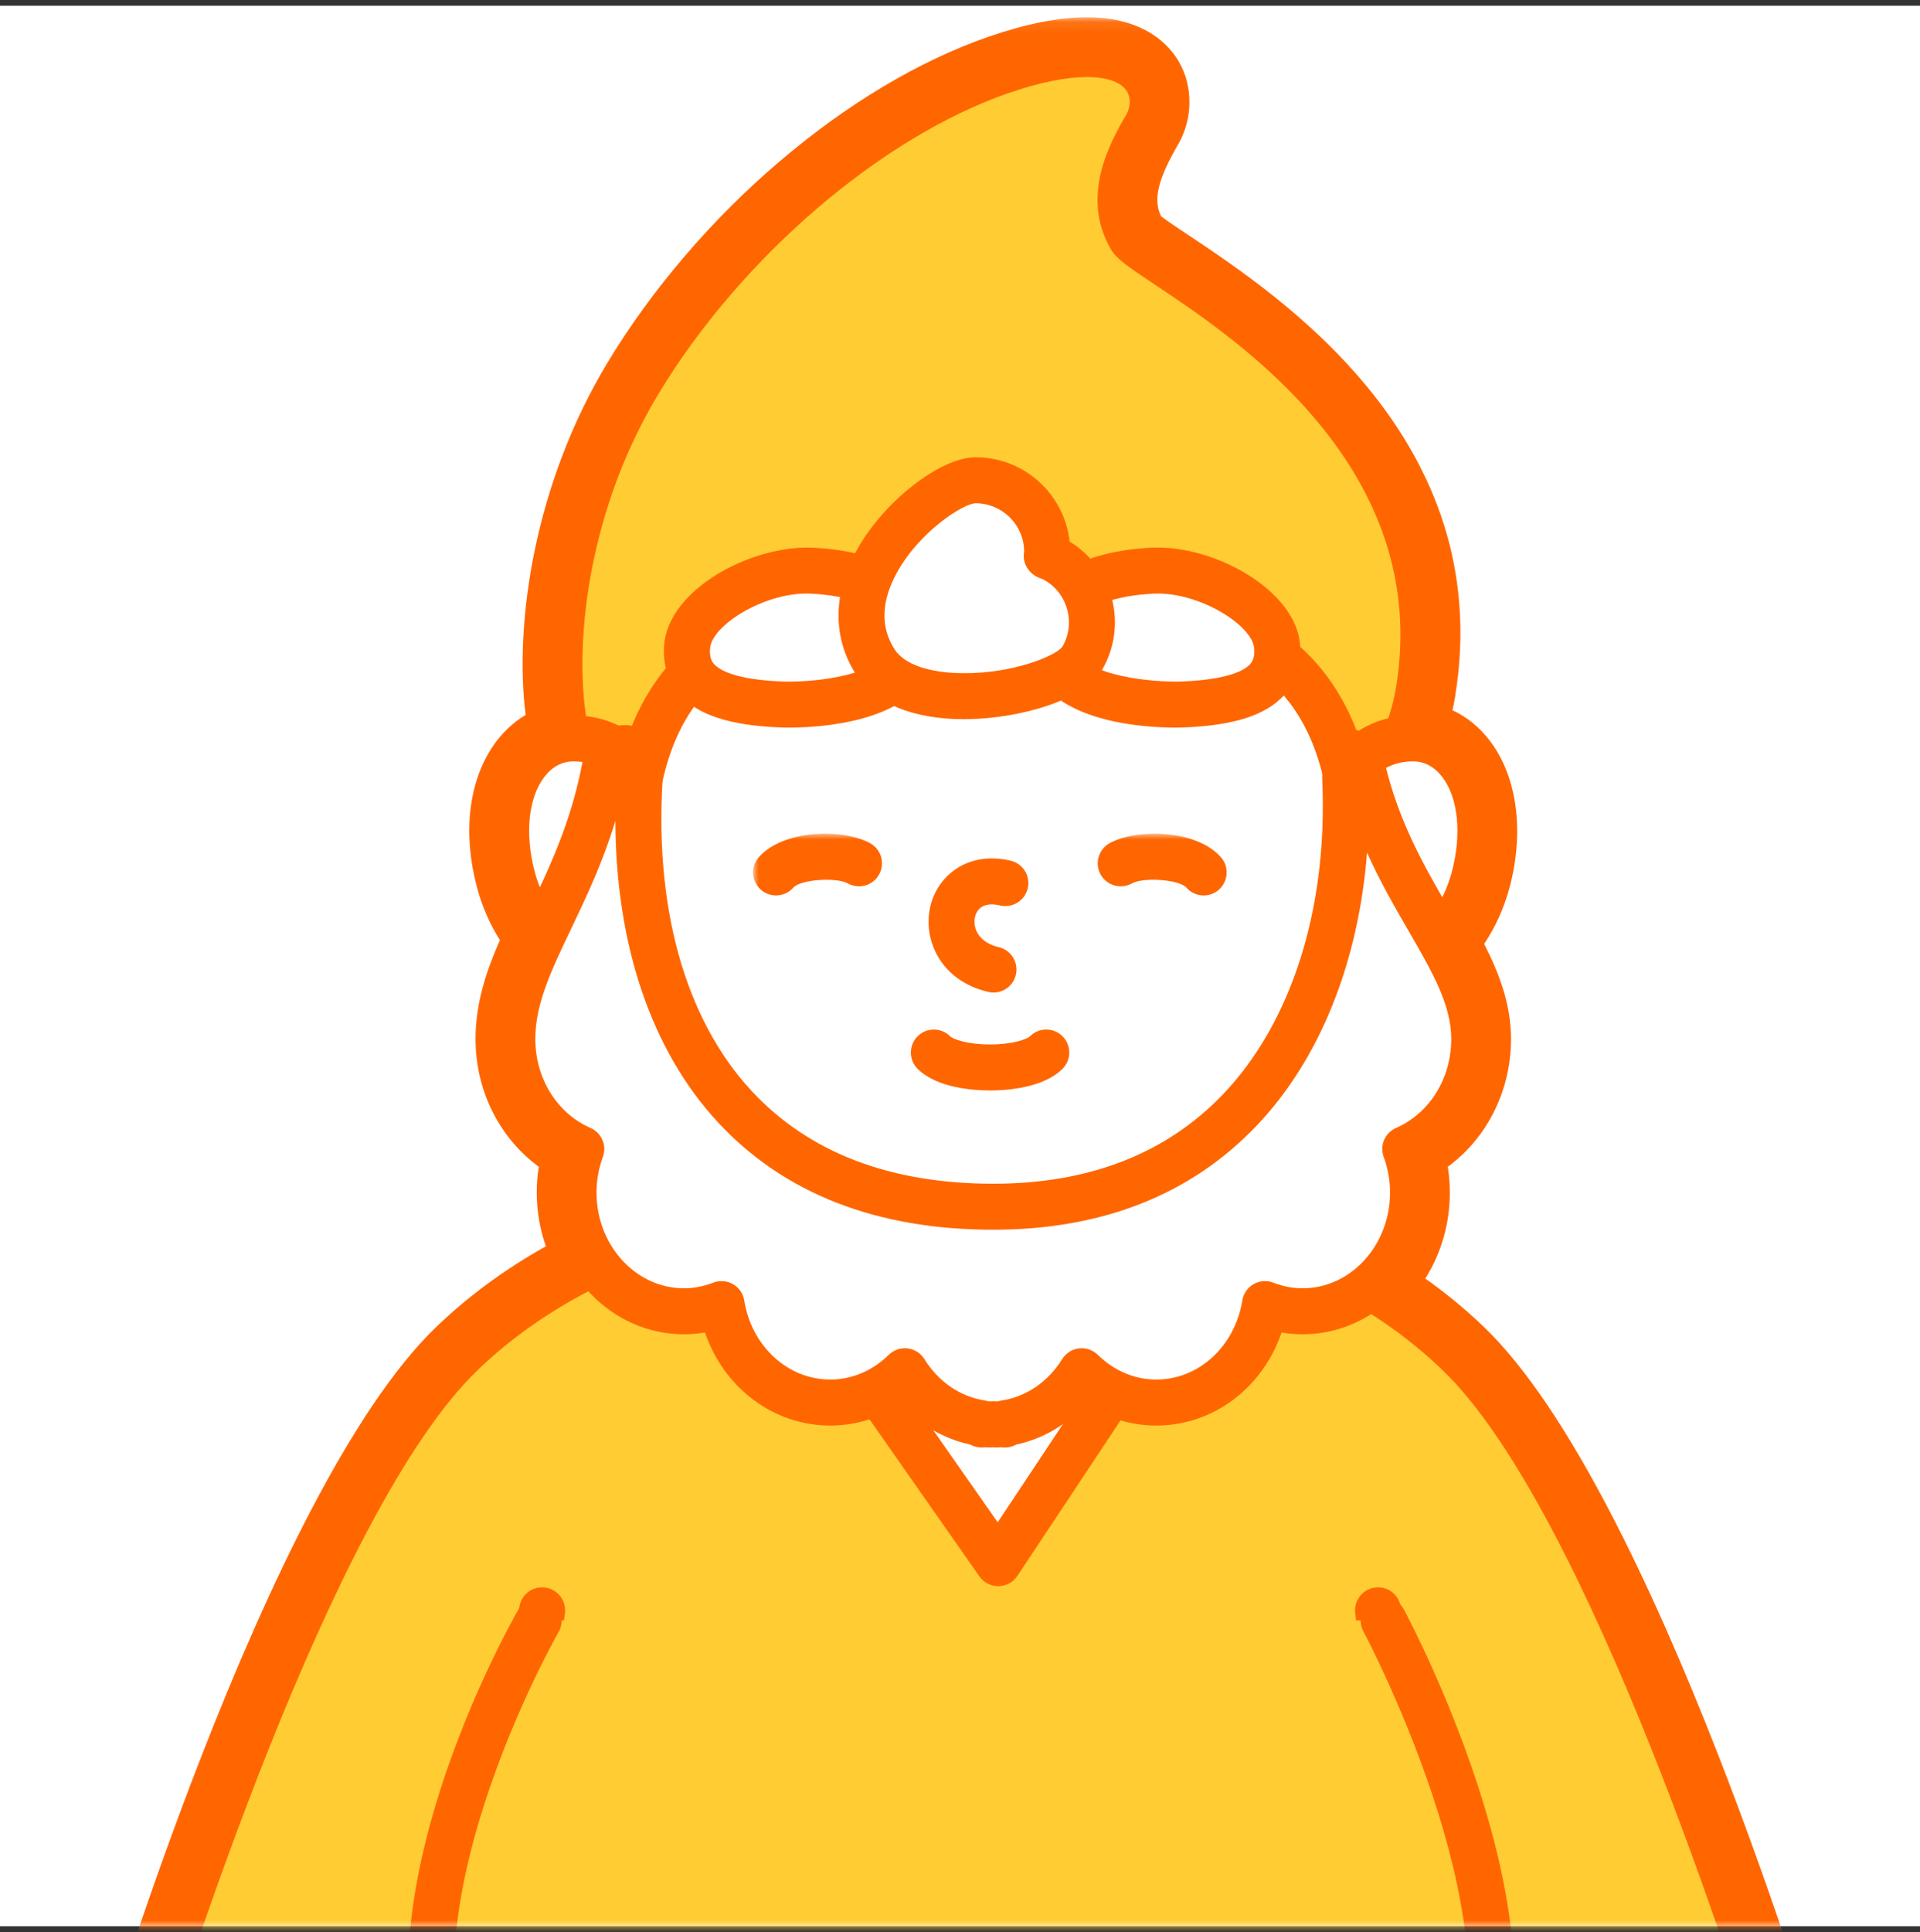 <svg xmlns="http://www.w3.org/2000/svg" width="167" height="168" viewBox="0 0 167 168" xmlns:xlink="http://www.w3.org/1999/xlink">
  <rect x="0" y="0" width="167" height="168" fill="#333333" stroke="none"/>
  <defs>
    <rect id="a" width="167" height="167"/>
    <polygon id="c" points="155.013 281 0 281 0 .079 155.013 .079"/>
    <polygon id="e" points="0 281.921 155.013 281.921 155.013 1 0 1"/>
  </defs>
  <g fill="none" fill-rule="evenodd" transform="translate(0 .5)">
    <mask id="b" fill="white">
      <use xlink:href="#a"/>
    </mask>
    <use fill="#FFFFFF" xlink:href="#a"/>
    <g transform="translate(6)" mask="url(#b)">
      <path fill="#FFFFFF" d="M121.116,279.921 C119.491,279.921 117.866,279.823 116.288,279.632 C104.962,278.255 99.629,275.77 98.003,274.869 C96.263,275.474 94.522,275.779 92.817,275.779 C87.573,275.779 84.401,272.915 84.269,272.793 L84.06,272.601 L83.96,272.336 C83.897,272.171 82.425,268.148 82.425,255.519 C82.425,249.194 82.575,236.733 82.624,232.8 C82.603,232.71 82.584,232.609 82.575,232.496 L80.667,220.379 C80.229,220.413 79.818,220.43 79.414,220.43 C77.72,220.43 76.054,220.202 74.445,219.754 L72.438,232.495 C72.429,232.616 72.408,232.721 72.388,232.803 C72.41,234.477 72.589,248.674 72.589,255.519 C72.589,268.148 71.115,272.171 71.053,272.336 L70.952,272.601 L70.744,272.793 C70.611,272.915 67.441,275.779 62.195,275.779 C60.491,275.779 58.749,275.474 57.01,274.869 C55.384,275.77 50.052,278.255 38.725,279.632 C37.147,279.823 35.522,279.921 33.897,279.921 C26.02,279.921 19.007,277.663 16.777,275.481 C15.393,274.125 14.195,270.943 14.584,267.484 C14.868,264.958 16.094,261.401 20.323,258.804 C29.424,253.213 35.33,249.14 36.651,246.11 C37.523,244.109 37.816,237.949 37.803,233.174 C37.719,232.943 37.67,232.718 37.656,232.492 C37.468,231.513 35.865,223.029 34.421,211.022 C33.143,210.458 31.969,209.771 30.907,208.968 C30.649,209.896 30.369,210.686 30.059,211.358 C29.555,212.447 28.702,213.226 27.597,213.623 C27.536,214.39 27.293,216.859 26.538,219.694 C25.517,223.535 22.666,225.737 18.716,225.737 C14.809,225.737 10.193,223.533 6.956,220.122 C1.071,213.922 1.676,204.577 2.56,199.559 C3.308,195.308 4.754,189.853 6.857,183.33 C4.741,182.353 3.893,181.454 3.978,180.338 L3.988,180.211 L4.023,180.089 C4.623,178.06 18.864,130.228 33.335,116.324 C36.404,113.376 40.001,110.84 44.04,108.775 C43.15,107.07 42.684,105.166 42.684,103.198 C42.684,102.124 42.826,101.063 43.105,100.029 C39.584,98.043 37.361,94.16 37.361,89.847 C37.361,86.701 38.468,83.874 39.771,81.045 C38.689,79.598 37.897,77.944 37.413,76.119 C36.321,72.003 36.737,68.122 38.554,65.474 C39.429,64.197 40.596,63.293 41.92,62.844 C40.504,55.12 42.257,42.517 48.53,32.107 C56.125,19.502 68.739,8.694 80.666,4.574 C83.688,3.529 86.332,3 88.522,3 C92.55,3 94.192,4.804 94.812,5.88 C95.698,7.416 95.674,9.441 94.751,11.036 C92.856,14.311 91.9,17.014 93.39,19.564 C93.615,19.852 95.02,20.787 96.261,21.612 C103.969,26.743 122.019,38.757 118.592,59.754 C118.439,60.684 118.212,61.633 117.911,62.592 C119.495,62.852 120.914,63.723 121.98,65.109 C123.99,67.722 124.512,71.838 123.377,76.119 C122.851,78.101 121.965,79.876 120.735,81.409 C122.409,84.48 123.429,87.025 123.429,89.847 C123.429,94.16 121.206,98.043 117.684,100.029 C117.964,101.063 118.105,102.124 118.105,103.198 C118.105,106.202 117.028,109.024 115.107,111.157 C117.508,112.702 119.713,114.436 121.678,116.324 C136.149,130.228 150.389,178.06 150.989,180.089 L151.024,180.211 L151.034,180.338 C151.119,181.454 150.272,182.353 148.155,183.33 C150.259,189.85 151.704,195.305 152.453,199.559 C153.338,204.577 153.942,213.923 148.056,220.122 C144.82,223.533 140.204,225.737 136.299,225.737 L136.298,225.737 C132.347,225.737 129.496,223.535 128.474,219.694 C127.72,216.859 127.477,214.39 127.416,213.623 C126.311,213.226 125.458,212.448 124.954,211.358 C124.539,210.459 124.173,209.336 123.847,207.955 C122.882,208.521 121.814,209.008 120.653,209.411 C119.188,222.215 117.538,231.484 117.357,232.483 C117.344,232.714 117.295,232.942 117.209,233.175 C117.197,238.169 117.493,244.117 118.362,246.109 C119.684,249.14 125.59,253.214 134.689,258.804 C138.919,261.401 140.145,264.958 140.428,267.484 C140.818,270.943 139.62,274.125 138.235,275.481 C136.007,277.663 128.994,279.921 121.116,279.921 Z"/>
      <g transform="translate(0 .921)">
        <mask id="d" fill="white">
          <use xlink:href="#c"/>
        </mask>
        <path fill="#FF6600" d="M98.003,271.948 C98.338,271.948 98.672,272.032 98.972,272.198 C100.271,272.918 105.374,275.369 116.529,276.725 C118.03,276.907 119.574,277 121.116,277 C128.795,277 135.18,274.753 136.836,273.131 C137.704,272.281 138.775,269.752 138.441,266.787 C138.208,264.703 137.186,261.762 133.643,259.587 C123.737,253.502 118.076,249.532 116.529,245.988 C115.315,243.205 115.201,235.453 115.209,232.249 C115.21,232.013 115.252,231.781 115.333,231.56 C115.356,231.5 115.359,231.465 115.361,231.444 C115.365,231.364 115.375,231.285 115.39,231.207 C115.571,230.202 117.206,221.023 118.666,208.262 C118.754,207.499 119.271,206.853 119.997,206.6 C121.028,206.243 121.983,205.807 122.837,205.308 C123.385,204.986 124.052,204.945 124.636,205.196 C125.219,205.446 125.649,205.958 125.794,206.576 C126.085,207.808 126.413,208.825 126.77,209.597 C127.044,210.191 127.489,210.602 128.093,210.82 C128.832,211.086 129.347,211.76 129.409,212.542 C129.463,213.202 129.691,215.566 130.407,218.26 C131.2,221.24 133.237,222.816 136.298,222.816 C139.631,222.816 143.773,220.81 146.606,217.824 C151.889,212.26 151.303,203.633 150.483,198.985 C149.751,194.827 148.328,189.457 146.252,183.023 C145.941,182.06 146.398,181.017 147.316,180.594 C148.502,180.046 148.896,179.681 149.014,179.541 C147.898,175.792 134.08,130.092 120.292,116.845 C118.425,115.051 116.316,113.392 114.025,111.918 C113.532,111.6 113.203,111.083 113.125,110.502 C113.047,109.92 113.229,109.334 113.621,108.898 C115.223,107.118 116.106,104.767 116.106,102.277 C116.106,101.384 115.987,100.493 115.754,99.63 C115.516,98.748 115.905,97.815 116.702,97.366 C119.617,95.721 121.429,92.487 121.429,88.926 C121.429,86.446 120.449,84.142 118.98,81.445 C118.593,80.737 118.671,79.866 119.175,79.237 C120.228,77.925 120.991,76.392 121.443,74.685 C122.422,71 122.029,67.532 120.396,65.408 C119.646,64.432 118.674,63.823 117.588,63.644 C117.016,63.551 116.513,63.214 116.208,62.719 C115.904,62.226 115.829,61.625 116.003,61.072 C116.274,60.207 116.482,59.344 116.618,58.51 C119.838,38.788 102.541,27.274 95.154,22.357 C92.859,20.83 92.186,20.349 91.814,19.872 C91.759,19.802 91.709,19.728 91.664,19.651 C89.57,16.069 91.078,12.469 93.02,9.113 C93.583,8.14 93.607,6.872 93.08,5.958 C92.676,5.256 91.546,4.079 88.523,4.079 C86.554,4.079 84.13,4.572 81.319,5.544 C69.809,9.519 57.611,19.99 50.243,32.218 C44.061,42.477 42.614,54.621 43.887,61.562 C44.066,62.538 43.502,63.498 42.563,63.816 C41.644,64.129 40.827,64.774 40.204,65.683 C38.717,67.851 38.404,71.133 39.347,74.685 C39.764,76.259 40.446,77.685 41.373,78.927 C41.813,79.513 41.895,80.295 41.588,80.961 C40.251,83.861 39.361,86.325 39.361,88.926 C39.361,92.487 41.173,95.721 44.088,97.366 C44.885,97.815 45.274,98.748 45.036,99.63 C44.803,100.493 44.685,101.384 44.685,102.277 C44.685,103.905 45.075,105.514 45.814,106.929 C46.06,107.402 46.107,107.954 45.945,108.462 C45.783,108.97 45.425,109.392 44.95,109.636 C41.088,111.609 37.647,114.035 34.721,116.845 C20.912,130.112 7.074,175.928 5.99,179.57 C6.068,179.633 6.431,180.009 7.696,180.594 C8.614,181.017 9.071,182.06 8.761,183.023 C6.685,189.462 5.261,194.832 4.53,198.984 C3.711,203.632 3.125,212.26 8.406,217.824 C11.24,220.81 15.384,222.816 18.716,222.816 C21.776,222.816 23.814,221.241 24.606,218.26 C25.322,215.566 25.551,213.202 25.605,212.542 C25.667,211.76 26.182,211.086 26.921,210.82 C27.524,210.603 27.97,210.191 28.244,209.597 C28.505,209.03 28.753,208.328 28.981,207.511 C29.157,206.873 29.639,206.364 30.267,206.152 C30.894,205.94 31.585,206.052 32.113,206.451 C33.051,207.16 34.099,207.772 35.229,208.27 C35.874,208.555 36.322,209.16 36.406,209.861 C37.851,221.867 39.443,230.274 39.62,231.193 C39.637,231.278 39.648,231.364 39.652,231.45 C39.654,231.478 39.664,231.515 39.681,231.561 C39.762,231.781 39.803,232.013 39.804,232.248 C39.813,235.449 39.701,243.198 38.484,245.988 C36.94,249.53 31.278,253.5 21.37,259.587 C17.829,261.761 16.806,264.703 16.571,266.787 C16.238,269.752 17.31,272.281 18.177,273.131 C19.834,274.753 26.219,277 33.898,277 C35.44,277 36.983,276.907 38.484,276.725 C49.638,275.369 54.742,272.918 56.041,272.198 C56.539,271.923 57.133,271.874 57.666,272.059 C59.192,272.59 60.716,272.858 62.195,272.858 C66.094,272.858 68.607,271.041 69.238,270.528 C69.499,269.646 70.589,265.315 70.589,254.597 C70.589,247.572 70.398,232.544 70.389,231.907 C70.387,231.743 70.405,231.579 70.443,231.419 C70.447,231.363 70.454,231.318 70.463,231.262 L72.47,218.521 C72.559,217.958 72.884,217.459 73.363,217.15 C73.844,216.843 74.434,216.754 74.982,216.906 C76.417,217.305 77.908,217.509 79.414,217.509 C79.769,217.509 80.128,217.494 80.511,217.464 C81.549,217.387 82.481,218.115 82.643,219.146 L84.551,231.263 C84.559,231.316 84.565,231.368 84.569,231.421 C84.605,231.574 84.626,231.746 84.624,231.903 C84.55,237.891 84.425,248.802 84.425,254.597 C84.425,265.279 85.506,269.617 85.774,270.524 C86.4,271.024 88.963,272.858 92.817,272.858 C94.297,272.858 95.82,272.59 97.347,272.059 C97.56,271.985 97.781,271.948 98.003,271.948 M121.116,281 C119.414,281 117.708,280.897 116.047,280.696 C105.815,279.452 100.257,277.302 97.822,276.107 C96.149,276.606 94.469,276.858 92.817,276.858 C86.883,276.858 83.3,273.7 82.911,273.34 L82.706,273.151 C82.478,272.94 82.302,272.68 82.191,272.39 L82.091,272.126 C81.919,271.674 80.425,267.358 80.425,254.597 C80.425,248.845 80.547,238.097 80.622,232.059 C80.609,231.984 80.599,231.906 80.59,231.824 L78.965,221.504 C77.999,221.483 77.039,221.394 76.091,221.24 L74.425,231.819 C74.416,231.906 74.404,231.989 74.392,232.066 C74.421,234.428 74.589,247.906 74.589,254.597 C74.589,267.356 73.094,271.673 72.923,272.123 L72.821,272.39 C72.712,272.678 72.537,272.938 72.311,273.148 L72.103,273.341 C71.706,273.704 68.104,276.858 62.195,276.858 C60.544,276.858 58.864,276.606 57.19,276.107 C54.756,277.302 49.198,279.452 38.967,280.696 C37.306,280.897 35.6,281 33.898,281 C26.258,281 18.297,278.845 15.378,275.988 C13.327,273.98 12.184,270.012 12.597,266.34 C12.931,263.371 14.36,259.198 19.276,256.178 C26.655,251.645 33.645,247.08 34.818,244.389 C35.394,243.069 35.804,238.122 35.804,232.56 C35.739,232.322 35.695,232.081 35.672,231.842 C35.422,230.529 33.947,222.624 32.568,211.433 C32.36,211.327 32.155,211.218 31.952,211.105 C31.927,211.162 31.901,211.218 31.876,211.273 C31.337,212.439 30.52,213.367 29.476,214.009 C29.327,215.266 29.033,217.175 28.471,219.288 C27.219,224.002 23.571,226.816 18.716,226.816 C14.287,226.816 9.102,224.368 5.506,220.578 C-0.984,213.741 -0.359,203.679 0.591,198.29 C1.291,194.311 2.587,189.305 4.445,183.39 C3.188,182.588 1.831,181.281 1.984,179.265 L1.994,179.136 C2.005,179.001 2.028,178.867 2.066,178.736 L2.102,178.614 C2.711,176.551 17.116,128.213 31.949,113.961 C34.732,111.288 37.931,108.937 41.479,106.956 C40.956,105.464 40.685,103.876 40.685,102.277 C40.685,101.527 40.744,100.778 40.863,100.038 C37.438,97.534 35.361,93.403 35.361,88.926 C35.361,85.686 36.387,82.819 37.484,80.328 C36.595,78.926 35.922,77.378 35.481,75.711 C34.238,71.03 34.758,66.551 36.905,63.421 C37.673,62.302 38.628,61.397 39.718,60.749 C38.716,52.758 40.482,40.667 46.817,30.153 C54.64,17.171 67.67,6.027 80.013,1.762 C83.245,0.645 86.107,0.079 88.523,0.079 C93.557,0.079 95.71,2.511 96.546,3.96 C97.781,6.103 97.757,8.913 96.482,11.116 C94.705,14.188 94.279,15.934 94.988,17.391 C95.463,17.759 96.679,18.567 97.368,19.026 C105.399,24.372 124.201,36.887 120.565,59.155 C120.501,59.547 120.425,59.943 120.336,60.341 C121.572,60.913 122.667,61.801 123.565,62.969 C125.952,66.07 126.604,70.834 125.311,75.711 C124.833,77.511 124.088,79.171 123.089,80.659 C124.366,83.152 125.429,85.871 125.429,88.926 C125.429,93.403 123.353,97.534 119.927,100.038 C120.046,100.778 120.106,101.527 120.106,102.277 C120.106,104.971 119.357,107.558 117.97,109.758 C119.798,111.054 121.506,112.464 123.064,113.962 C137.897,128.211 152.302,176.551 152.907,178.601 L152.946,178.736 C152.984,178.867 153.008,179.001 153.019,179.136 L153.028,179.263 C153.182,181.281 151.825,182.589 150.567,183.391 C152.426,189.301 153.722,194.306 154.423,198.291 C155.373,203.679 155.998,213.742 149.507,220.578 C145.912,224.367 140.728,226.816 136.299,226.816 C131.443,226.816 127.796,224.002 126.542,219.287 C125.98,217.174 125.687,215.266 125.538,214.009 C124.494,213.367 123.676,212.439 123.139,211.275 C122.942,210.85 122.759,210.391 122.585,209.891 L122.5,209.927 C121.103,221.843 119.59,230.444 119.344,231.818 C119.32,232.067 119.275,232.315 119.209,232.561 C119.209,239.131 119.717,243.291 120.195,244.388 C121.371,247.082 128.359,251.647 135.736,256.178 C140.654,259.199 142.083,263.372 142.416,266.341 C142.83,270.012 141.686,273.98 139.635,275.989 C136.718,278.845 128.757,281 121.116,281" mask="url(#d)"/>
      </g>
      <path fill="#FFFFFF" d="M122.513,187.409 C122.656,187.414 122.795,187.42 122.948,187.422 C122.97,187.788 122.992,188.157 123.014,188.529 C122.832,188.147 122.666,187.773 122.513,187.409 L122.513,187.409 Z M32.065,187.422 C32.217,187.42 32.357,187.414 32.499,187.409 C32.347,187.773 32.18,188.147 31.998,188.529 C32.021,188.157 32.043,187.788 32.065,187.422 L32.065,187.422 Z M60.502,119.427 L59.12,119.427 L59.735,118.739 C59.98,118.982 60.235,119.213 60.502,119.427 L60.502,119.427 Z M73.178,119.427 L71.921,119.427 C72.193,119.211 72.455,118.984 72.703,118.739 C72.851,118.977 73.013,119.203 73.178,119.427 L73.178,119.427 Z M87.612,119.427 C87.776,119.203 87.939,118.977 88.085,118.739 C88.333,118.984 88.597,119.211 88.867,119.427 L87.612,119.427 Z M151.271,199.765 C150.367,194.638 148.539,188.348 146.675,182.66 C148.653,181.864 149.888,181.085 149.837,180.429 C149.837,180.429 135.254,131.032 120.847,117.189 C118.439,114.876 115.839,112.962 113.165,111.363 C115.437,109.474 116.905,106.524 116.905,103.198 C116.905,101.861 116.66,100.587 116.23,99.414 C119.746,97.88 122.228,94.178 122.228,89.846 C122.228,86.931 120.948,84.226 119.283,81.263 C120.551,79.868 121.612,78.09 122.216,75.811 C124.027,68.987 121.201,63.709 116.895,63.709 C116.671,63.709 116.451,63.724 116.232,63.745 C116.748,62.43 117.166,61.031 117.407,59.56 C121.48,34.607 93.796,22.634 92.355,20.168 C90.409,16.841 91.971,13.445 93.712,10.435 C95.453,7.427 93.569,1.385 81.057,5.708 C69.738,9.619 57.143,20.137 49.557,32.725 C42.762,44.001 41.69,56.982 43.338,63.752 C39.352,64.188 36.842,69.287 38.573,75.811 C39.123,77.887 40.052,79.547 41.171,80.881 C39.708,83.997 38.561,86.805 38.561,89.846 C38.561,94.178 41.043,97.88 44.559,99.414 C44.129,100.587 43.884,101.861 43.884,103.198 C43.884,105.472 44.576,107.568 45.736,109.275 C41.707,111.203 37.729,113.765 34.165,117.189 C19.758,131.032 5.175,180.429 5.175,180.429 C5.125,181.085 6.361,181.864 8.337,182.66 C6.473,188.348 4.645,194.638 3.742,199.765 C2.671,205.842 2.799,214 7.825,219.296 C13.358,225.125 23.268,227.32 25.378,219.386 C26.249,216.112 26.416,213.31 26.416,213.31 L26.22,212.705 C27.383,212.595 28.426,212.03 28.969,210.854 C29.459,209.794 29.861,208.4 30.197,206.777 C31.682,208.229 33.49,209.375 35.529,210.185 C37.092,223.379 38.851,232.355 38.851,232.355 C38.851,232.555 38.912,232.744 39.003,232.928 C39.014,235.379 38.961,243.815 37.75,246.59 C36.329,249.849 30.844,253.748 20.95,259.826 C13.608,264.337 15.486,272.535 17.617,274.623 C19.748,276.71 28.678,279.643 38.58,278.439 C52.156,276.79 56.887,273.546 56.887,273.546 C64.836,276.601 69.931,271.91 69.931,271.91 C69.931,271.91 71.388,268.072 71.388,255.518 C71.388,248.835 71.218,235.137 71.187,232.657 C71.209,232.562 71.242,232.47 71.242,232.371 L73.477,218.181 C75.328,218.859 77.327,219.229 79.413,219.229 C80.182,219.229 80.933,219.163 81.674,219.066 L83.77,232.371 C83.77,232.47 83.804,232.562 83.825,232.657 C83.794,235.137 83.624,248.835 83.624,255.518 C83.624,268.072 85.082,271.91 85.082,271.91 C85.082,271.91 90.176,276.601 98.126,273.546 C98.126,273.546 102.857,276.79 116.432,278.439 C126.334,279.643 135.264,276.71 137.396,274.623 C139.528,272.535 141.405,264.337 134.062,259.826 C124.169,253.748 118.684,249.849 117.262,246.59 C116.052,243.815 115.998,235.379 116.01,232.928 C116.1,232.744 116.161,232.555 116.161,232.355 C116.161,232.355 117.969,222.527 119.547,208.51 C121.489,207.915 123.217,207.078 124.657,205.965 C125.023,207.937 125.474,209.621 126.043,210.854 C126.586,212.03 127.63,212.595 128.792,212.705 L128.596,213.31 C128.596,213.31 128.763,216.112 129.634,219.386 C131.744,227.32 141.655,225.125 147.187,219.296 C152.213,214 152.341,205.842 151.271,199.765 L151.271,199.765 Z"/>
      <path fill="#FF6600" d="M60.502,121.427 L59.12,121.427 C58.333,121.427 57.617,120.964 57.295,120.244 C56.974,119.525 57.105,118.683 57.63,118.094 L58.243,117.406 C58.608,116.998 59.127,116.757 59.675,116.74 C60.231,116.715 60.755,116.934 61.144,117.32 C61.337,117.512 61.539,117.696 61.752,117.864 C62.414,118.395 62.67,119.287 62.391,120.088 C62.108,120.89 61.352,121.427 60.502,121.427 L60.502,121.427 Z M73.178,121.427 L71.921,121.427 C71.07,121.427 70.314,120.889 70.032,120.086 C69.752,119.283 70.011,118.391 70.677,117.862 C70.892,117.691 71.102,117.511 71.297,117.317 C71.731,116.889 72.328,116.684 72.941,116.753 C73.546,116.825 74.084,117.169 74.404,117.687 C74.523,117.879 74.654,118.06 74.787,118.239 C75.236,118.847 75.305,119.655 74.963,120.328 C74.624,121.002 73.933,121.427 73.178,121.427 L73.178,121.427 Z M88.868,121.427 L87.612,121.427 C86.858,121.427 86.168,121.003 85.828,120.331 C85.487,119.658 85.553,118.852 85.999,118.244 C86.132,118.064 86.264,117.884 86.382,117.692 C86.701,117.172 87.24,116.827 87.847,116.754 C88.456,116.676 89.058,116.888 89.492,117.317 C89.689,117.512 89.9,117.692 90.115,117.864 C90.779,118.394 91.037,119.285 90.755,120.088 C90.475,120.89 89.718,121.427 88.868,121.427 L88.868,121.427 Z M31.998,190.53 C31.834,190.53 31.666,190.509 31.5,190.466 C30.573,190.228 29.945,189.365 30.003,188.409 L30.069,187.305 C30.13,186.258 30.989,185.436 32.039,185.422 L32.343,185.413 C33.011,185.388 33.715,185.712 34.102,186.273 C34.489,186.834 34.608,187.552 34.344,188.181 C34.181,188.573 34.001,188.977 33.804,189.389 C33.468,190.098 32.755,190.53 31.998,190.53 L31.998,190.53 Z M123.014,190.53 C122.257,190.53 121.546,190.098 121.209,189.389 C121.013,188.979 120.835,188.576 120.669,188.186 C120.404,187.557 120.48,186.836 120.867,186.275 C121.254,185.713 121.909,185.393 122.582,185.41 C122.582,185.41 122.668,185.413 122.669,185.413 L122.974,185.422 C124.02,185.436 124.88,186.254 124.944,187.3 L125.01,188.409 C125.067,189.365 124.441,190.228 123.513,190.466 C123.347,190.509 123.18,190.53 123.014,190.53 L123.014,190.53 Z M85.734,232.048 L85.734,232.05 L85.734,232.048 Z M40.852,232.353 L40.852,232.356 L40.852,232.353 Z M114.162,232.353 L114.162,232.356 L114.162,232.353 Z M69.243,232.367 L69.243,232.371 L69.243,232.367 Z M40.84,232.141 C40.938,232.383 41.002,232.664 41.004,232.919 C41.023,237.067 40.861,244.462 39.584,247.39 C37.913,251.221 32.114,255.315 21.997,261.531 C18.869,263.452 17.968,266.022 17.765,267.84 C17.468,270.467 18.434,272.623 19.017,273.195 C20.419,274.569 28.485,277.652 38.34,276.454 C51.077,274.906 55.725,271.917 55.772,271.887 C56.309,271.531 57.002,271.448 57.605,271.679 C63.158,273.817 67.004,271.594 68.191,270.741 C68.523,269.419 69.388,265.067 69.388,255.519 C69.388,249.128 69.234,236.424 69.188,232.683 C69.186,232.519 69.204,232.356 69.24,232.197 C69.243,232.187 69.251,232.159 69.257,232.132 C69.26,232.108 69.263,232.084 69.267,232.06 L71.501,217.87 C71.594,217.28 71.947,216.762 72.463,216.458 C72.981,216.155 73.605,216.098 74.165,216.304 C75.844,216.918 77.609,217.23 79.413,217.23 C80.014,217.23 80.65,217.183 81.415,217.083 C82.498,216.945 83.481,217.685 83.65,218.755 L85.746,232.06 C85.749,232.085 85.754,232.11 85.757,232.134 L85.775,232.215 C85.811,232.368 85.828,232.526 85.826,232.683 C85.778,236.424 85.624,249.128 85.624,255.519 C85.624,265.041 86.486,269.397 86.825,270.742 C88.019,271.6 91.858,273.815 97.409,271.679 C98.023,271.444 98.715,271.525 99.257,271.897 C99.288,271.917 103.936,274.906 116.674,276.454 C126.529,277.655 134.594,274.57 135.996,273.194 C136.579,272.624 137.544,270.468 137.25,267.841 C137.044,266.023 136.144,263.452 133.016,261.531 C122.898,255.315 117.1,251.221 115.43,247.39 C114.148,244.453 113.99,237.063 114.01,232.918 C114.011,232.649 114.067,232.383 114.174,232.136 C114.18,232.088 114.186,232.041 114.195,231.994 C114.213,231.897 116.01,222.064 117.561,208.286 C117.648,207.494 118.2,206.831 118.962,206.598 C120.728,206.057 122.233,205.312 123.433,204.383 C123.984,203.956 124.719,203.848 125.37,204.097 C126.022,204.345 126.496,204.914 126.624,205.6 C126.981,207.53 127.397,209.016 127.859,210.017 C127.938,210.186 128.145,210.635 128.982,210.714 C129.585,210.772 130.131,211.1 130.464,211.607 C130.798,212.115 130.882,212.745 130.695,213.323 L130.621,213.548 C130.696,214.37 130.936,216.501 131.566,218.871 C132.079,220.798 133.131,221.939 134.782,222.36 C137.877,223.156 142.585,221.24 145.737,217.919 C150.655,212.738 150.081,204.538 149.302,200.113 C148.538,195.783 147.017,190.121 144.774,183.283 C144.446,182.282 144.952,181.198 145.929,180.805 C146.77,180.466 147.298,180.198 147.621,180.01 C145.482,173.011 132.22,130.891 119.462,118.632 C117.314,116.57 114.852,114.701 112.139,113.08 C111.582,112.747 111.222,112.165 111.171,111.518 C111.121,110.871 111.388,110.24 111.888,109.825 C113.805,108.231 114.904,105.816 114.904,103.198 C114.904,102.143 114.719,101.102 114.353,100.104 C113.987,99.111 114.46,98.004 115.43,97.581 C118.346,96.31 120.228,93.274 120.228,89.847 C120.228,87.5 119.198,85.198 117.538,82.242 C117.117,81.491 117.224,80.554 117.803,79.917 C118.98,78.625 119.814,77.072 120.282,75.299 C121.153,72.021 120.831,68.864 119.442,67.061 C118.754,66.163 117.897,65.709 116.895,65.709 C116.734,65.709 116.576,65.722 116.418,65.737 C115.719,65.803 115.052,65.501 114.633,64.948 C114.216,64.393 114.117,63.66 114.371,63.014 C114.876,61.726 115.234,60.456 115.433,59.239 C118.528,40.279 101.683,29.066 94.49,24.277 C92.186,22.743 91.135,22.043 90.629,21.178 C87.894,16.5 90.654,11.728 91.981,9.434 C92.319,8.85 92.433,7.919 91.885,7.254 C90.9,6.059 87.71,5.525 81.71,7.599 C70.624,11.429 58.391,21.942 51.27,33.758 C44.385,45.184 43.916,57.672 45.282,63.279 C45.417,63.838 45.306,64.429 44.977,64.901 C44.647,65.371 44.129,65.678 43.556,65.74 C42.391,65.868 41.627,66.65 41.193,67.283 C39.922,69.135 39.666,72.132 40.507,75.299 C40.938,76.927 41.678,78.372 42.703,79.596 C43.205,80.193 43.313,81.026 42.981,81.731 C41.706,84.448 40.562,87.114 40.562,89.847 C40.562,93.274 42.444,96.309 45.358,97.581 C46.328,98.004 46.801,99.109 46.438,100.103 C46.069,101.104 45.885,102.145 45.885,103.198 C45.885,104.989 46.404,106.701 47.391,108.152 C47.718,108.634 47.819,109.235 47.666,109.797 C47.514,110.36 47.124,110.828 46.599,111.079 C42.386,113.096 38.667,115.637 35.551,118.632 C22.793,130.891 9.531,173.011 7.393,180.009 C7.715,180.198 8.242,180.466 9.085,180.805 C10.062,181.198 10.566,182.282 10.238,183.283 C7.997,190.121 6.474,195.783 5.712,200.113 C4.933,204.538 4.357,212.738 9.275,217.919 C12.428,221.24 17.14,223.156 20.23,222.36 C21.881,221.939 22.933,220.798 23.445,218.872 C24.076,216.501 24.316,214.37 24.392,213.548 L24.317,213.323 C24.131,212.745 24.215,212.115 24.549,211.607 C24.883,211.1 25.427,210.772 26.032,210.714 C26.773,210.644 27.02,210.304 27.154,210.016 C27.552,209.156 27.916,207.931 28.238,206.372 C28.387,205.656 28.913,205.078 29.613,204.865 C30.311,204.651 31.07,204.835 31.596,205.348 C32.879,206.603 34.45,207.605 36.269,208.327 C36.95,208.599 37.428,209.222 37.516,209.95 C39.05,222.906 40.797,231.882 40.815,231.971 C40.825,232.028 40.834,232.083 40.84,232.141 L40.84,232.141 Z M33.898,280.72 C25.534,280.72 18.438,278.225 16.218,276.052 C14.741,274.606 13.351,271.279 13.79,267.392 C14.094,264.69 15.402,260.888 19.904,258.122 C28.625,252.765 34.685,248.617 35.917,245.791 C36.59,244.247 37.014,239.371 37.005,233.309 C36.928,233.073 36.88,232.835 36.861,232.599 C36.639,231.432 35.093,223.191 33.681,211.564 C32.859,211.179 32.081,210.743 31.349,210.26 C31.172,210.786 30.983,211.263 30.785,211.694 C30.271,212.806 29.424,213.656 28.352,214.169 C28.241,215.266 27.962,217.453 27.311,219.901 C26.431,223.208 24.268,225.458 21.218,226.236 C16.689,227.389 10.582,225.105 6.375,220.673 C0.249,214.219 0.862,204.586 1.772,199.419 C2.502,195.276 3.884,190.01 5.883,183.749 C4.266,182.913 3.062,181.856 3.182,180.278 C3.192,180.137 3.217,179.998 3.257,179.863 C3.858,177.825 18.159,129.796 32.779,115.747 C35.728,112.915 39.153,110.457 42.983,108.424 C42.261,106.796 41.885,105.023 41.885,103.198 C41.885,102.259 41.986,101.326 42.188,100.411 C38.722,98.207 36.562,94.235 36.562,89.847 C36.562,86.723 37.63,83.839 38.85,81.137 C37.85,79.702 37.108,78.089 36.641,76.324 C35.487,71.983 35.944,67.863 37.895,65.021 C38.727,63.807 39.8,62.894 41.022,62.34 C39.804,54.63 41.368,42.439 47.844,31.694 C55.531,18.939 68.311,7.996 80.403,3.818 C89.303,0.746 93.237,2.607 94.972,4.709 C96.505,6.571 96.695,9.275 95.444,11.438 C93.666,14.51 92.808,16.864 94.025,19.059 C94.376,19.396 95.611,20.218 96.707,20.948 C104.541,26.163 122.891,38.378 119.38,59.883 C119.266,60.581 119.112,61.289 118.916,62.004 C120.347,62.435 121.618,63.328 122.614,64.621 C124.775,67.43 125.349,71.805 124.15,76.324 C123.642,78.236 122.816,79.965 121.688,81.486 C123.011,83.967 124.228,86.787 124.228,89.847 C124.228,94.235 122.067,98.207 118.602,100.411 C118.803,101.325 118.904,102.258 118.904,103.198 C118.904,106.079 117.975,108.804 116.296,110.981 C118.448,112.427 120.439,114.024 122.233,115.747 C136.855,129.796 151.154,177.825 151.756,179.863 C151.796,179.997 151.821,180.135 151.832,180.275 C151.953,181.855 150.75,182.913 149.13,183.749 C151.13,190.01 152.512,195.276 153.24,199.419 C154.15,204.586 154.763,214.219 148.637,220.673 C144.43,225.105 138.325,227.393 133.794,226.236 C130.744,225.458 128.582,223.208 127.701,219.9 C127.05,217.453 126.772,215.266 126.662,214.169 C125.59,213.656 124.742,212.805 124.228,211.694 C123.897,210.978 123.599,210.135 123.326,209.149 C122.713,209.459 122.067,209.741 121.391,209.995 C119.957,222.391 118.37,231.381 118.153,232.581 C118.135,232.825 118.088,233.067 118.01,233.31 C117.999,239.279 118.431,244.267 119.096,245.79 C120.329,248.617 126.389,252.765 135.108,258.122 C139.612,260.889 140.921,264.691 141.225,267.394 C141.661,271.281 140.273,274.607 138.796,276.052 C136.15,278.642 126.579,281.692 116.191,280.425 C105.441,279.118 99.963,276.791 97.936,275.737 C89.442,278.524 83.965,273.6 83.728,273.381 C83.499,273.171 83.323,272.91 83.213,272.62 C83.05,272.193 81.624,268.077 81.624,255.519 C81.624,249.24 81.772,236.913 81.823,232.881 C81.806,232.798 81.79,232.7 81.779,232.591 L79.989,221.219 C78.291,221.291 76.689,221.109 75.099,220.744 L73.233,232.591 C73.224,232.7 73.207,232.799 73.191,232.883 C73.24,236.917 73.388,249.241 73.388,255.519 C73.388,268.076 71.963,272.193 71.802,272.62 C71.691,272.91 71.514,273.171 71.285,273.382 C71.049,273.599 65.562,278.519 57.078,275.737 C55.051,276.791 49.572,279.118 38.822,280.425 C37.151,280.628 35.501,280.72 33.898,280.72 L33.898,280.72 Z"/>
      <mask id="f" fill="white">
        <use xlink:href="#e"/>
      </mask>
      <polygon fill="#FFCC33" points="37.089 148.222 119.47 148.222 119.47 119.427 37.089 119.427" mask="url(#f)"/>
      <path fill="#FFFFFF" d="M128.596,213.311 C128.596,213.311 128.763,216.113 129.634,219.386 C131.744,227.321 141.655,225.125 147.187,219.296 C152.213,214 152.341,205.842 151.271,199.766 C149.023,187.003 141.047,167.051 141.047,167.051 L139.407,158.596 L119.279,162.141 L121.957,176.488 C123.343,184.356 122.959,204.178 126.043,210.855 C127.549,214.114 132.882,212.737 134.02,209.72 C135.826,204.931 134.189,196.04 134.189,196.04" mask="url(#f)"/>
      <path fill="#FF6600" d="M130.734,214.567 C130.869,215.626 131.119,217.189 131.567,218.871 C132.08,220.798 133.131,221.939 134.783,222.359 C137.878,223.156 142.586,221.239 145.737,217.919 C150.655,212.738 150.081,204.538 149.301,200.113 C147.115,187.697 139.269,167.992 139.19,167.793 C139.143,167.677 139.108,167.555 139.084,167.431 L137.818,160.906 L121.616,163.76 L123.923,176.12 C124.458,179.155 124.735,183.786 125.028,188.688 C125.492,196.464 126.071,206.143 127.859,210.016 C127.945,210.202 128.213,210.776 129.318,210.73 C130.518,210.686 131.814,209.9 132.149,209.013 C133.469,205.512 132.65,198.722 132.222,196.403 C132.022,195.316 132.741,194.274 133.827,194.073 C134.912,193.869 135.955,194.59 136.156,195.678 C136.227,196.064 137.872,205.175 135.891,210.425 C135.127,212.453 133.065,214.062 130.734,214.567 M136.279,226.534 C135.415,226.534 134.582,226.436 133.795,226.236 C130.745,225.458 128.582,223.208 127.702,219.899 C127.052,217.459 126.772,215.275 126.663,214.177 C125.596,213.665 124.746,212.815 124.228,211.694 C122.123,207.136 121.57,197.879 121.035,188.925 C120.749,184.142 120.479,179.623 119.988,176.834 L117.313,162.507 C117.214,161.982 117.331,161.44 117.635,161.002 C117.939,160.562 118.406,160.263 118.932,160.172 L139.06,156.626 C140.134,156.433 141.163,157.143 141.37,158.214 L142.975,166.486 C143.823,168.624 151.07,187.095 153.241,199.419 C154.151,204.587 154.763,214.219 148.637,220.673 C145.162,224.335 140.389,226.534 136.279,226.534" mask="url(#f)"/>
      <path fill="#FFCC33" d="M81.404,103.214 C85.249,103.527 106.44,103.347 120.847,117.19 C135.255,131.031 149.838,180.429 149.838,180.429 C150.082,183.621 120.195,189.719 119.951,186.527 L113.861,139.533" mask="url(#f)"/>
      <path fill="#FF6600" d="M123.105,189.424 C122.388,189.424 121.764,189.39 121.237,189.321 C118.606,188.978 118.05,187.593 117.962,186.749 L111.877,139.79 C111.736,138.695 112.508,137.692 113.604,137.55 C114.692,137.395 115.702,138.18 115.844,139.277 L121.821,185.396 C126.086,186.053 144.006,182.336 147.631,180.044 C145.526,173.151 132.242,130.91 119.461,118.632 C106.847,106.512 88.662,105.594 82.686,105.292 C82.078,105.261 81.591,105.236 81.242,105.207 C80.14,105.117 79.321,104.153 79.411,103.052 C79.501,101.951 80.474,101.124 81.566,101.221 C81.886,101.246 82.332,101.269 82.887,101.297 C89.233,101.617 108.542,102.592 122.233,115.747 C136.854,129.795 151.154,177.824 151.755,179.862 C151.795,179.997 151.821,180.136 151.832,180.277 C151.989,182.326 150.303,184.072 141.431,186.44 C136.116,187.858 129.869,188.989 125.516,189.322 C124.624,189.39 123.819,189.424 123.105,189.424" mask="url(#f)"/>
      <path fill="#FFFFFF" d="M26.417,213.311 C26.417,213.311 26.25,216.113 25.379,219.386 C23.269,227.321 13.358,225.125 7.826,219.296 C2.8,214 2.672,205.842 3.742,199.766 C5.99,187.003 13.966,167.051 13.966,167.051 L15.606,158.596 L35.734,162.141 L33.056,176.488 C31.67,184.356 32.054,204.178 28.97,210.855 C27.464,214.114 22.131,212.737 20.993,209.72 C19.187,204.931 20.824,196.04 20.824,196.04" mask="url(#f)"/>
      <path fill="#FF6600" d="M17.195,160.906 L15.929,167.431 C15.905,167.555 15.87,167.677 15.823,167.793 C15.744,167.991 7.897,187.703 5.712,200.112 C4.932,204.538 4.358,212.737 9.276,217.919 C12.428,221.239 17.139,223.155 20.23,222.359 C21.882,221.938 22.933,220.798 23.446,218.872 C23.893,217.188 24.144,215.626 24.279,214.567 C21.948,214.062 19.886,212.453 19.122,210.426 C17.141,205.176 18.786,196.063 18.857,195.677 C19.057,194.591 20.103,193.869 21.185,194.073 C22.271,194.273 22.99,195.315 22.791,196.401 C22.365,198.725 21.547,205.522 22.864,209.013 C23.199,209.9 24.495,210.686 25.695,210.729 C26.797,210.778 27.068,210.202 27.154,210.015 C28.942,206.143 29.521,196.464 29.985,188.687 C30.278,183.785 30.555,179.154 31.086,176.14 L33.397,163.76 L17.195,160.906 Z M18.734,226.533 C14.623,226.533 9.851,224.335 6.376,220.673 C0.25,214.219 0.862,204.586 1.772,199.419 C3.943,187.094 11.19,168.623 12.038,166.485 L13.643,158.215 C13.851,157.144 14.886,156.441 15.953,156.626 L36.081,160.171 C36.607,160.263 37.074,160.562 37.378,161.002 C37.682,161.44 37.799,161.982 37.7,162.508 L35.021,176.854 C34.534,179.622 34.264,184.141 33.978,188.926 C33.443,197.878 32.89,207.135 30.785,211.693 C30.267,212.814 29.417,213.664 28.35,214.177 C28.241,215.275 27.961,217.459 27.311,219.9 C26.431,223.208 24.268,225.458 21.218,226.235 C20.432,226.435 19.597,226.533 18.734,226.533 L18.734,226.533 Z" mask="url(#f)"/>
      <path fill="#FFCC33" d="M73.609,103.214 C69.764,103.527 48.573,103.347 34.166,117.19 C19.758,131.031 5.175,180.429 5.175,180.429 C4.931,183.621 34.818,189.719 35.062,186.527 L41.152,139.533" mask="url(#f)"/>
      <path fill="#FF6600" d="M31.908,189.424 C31.194,189.424 30.389,189.39 29.497,189.322 C25.144,188.989 18.897,187.858 13.582,186.44 C4.71,184.072 3.024,182.326 3.181,180.277 C3.192,180.136 3.218,179.997 3.258,179.862 C3.859,177.824 18.159,129.795 32.78,115.747 C46.471,102.592 65.78,101.617 72.126,101.297 C72.681,101.269 73.127,101.246 73.447,101.221 C74.545,101.111 75.513,101.951 75.602,103.052 C75.692,104.153 74.873,105.117 73.771,105.207 C73.422,105.236 72.935,105.261 72.327,105.292 C66.351,105.594 48.166,106.512 35.552,118.632 C22.767,130.914 9.487,173.152 7.381,180.044 C11.008,182.336 28.933,186.048 33.192,185.396 L39.169,139.277 C39.31,138.18 40.323,137.4 41.409,137.55 C42.505,137.692 43.277,138.695 43.136,139.79 L37.051,186.749 C36.963,187.593 36.407,188.978 33.776,189.321 C33.249,189.39 32.625,189.424 31.908,189.424" mask="url(#f)"/>
      <path fill="#FFFFFF" d="M36.184,166.768 L68.179,166.768 L81.258,166.768 L118.309,166.768 C118.309,191.495 104.348,202.531 74.419,202.531 C49.287,202.531 36.184,194.589 36.184,166.768" mask="url(#f)"/>
      <path fill="#FF6600" d="M38.207,168.768 C38.739,191.876 48.734,200.531 74.42,200.531 C102.551,200.531 115.547,190.714 116.277,168.768 L38.207,168.768 Z M74.42,204.531 C45.842,204.531 34.185,193.59 34.185,166.768 C34.185,165.664 35.08,164.768 36.185,164.768 L118.31,164.768 C119.414,164.768 120.31,165.664 120.31,166.768 C120.31,192.532 105.728,204.531 74.42,204.531 L74.42,204.531 Z" mask="url(#f)"/>
      <path fill="#FFCC33" d="M40.855,140.407 C40.855,140.407 25.59,166.853 34.029,182.408 C34.029,182.408 32.636,191.196 25.901,196.234 C25.901,205.774 33.634,211.6 43.173,211.6 C44.092,211.6 44.988,211.508 45.869,211.369 C48.95,216.097 52.025,218.288 58.09,218.288 C61.021,218.288 66.028,216.587 68.445,215.3 C71.428,217.755 75.249,219.229 79.414,219.229 C83.579,219.229 87.399,217.755 90.382,215.3 C92.8,216.587 95.557,217.322 98.488,217.322 C104.477,217.322 109.751,214.271 112.85,209.641 C121.917,209.115 129.113,205.432 129.113,196.234 C122.376,191.196 120.984,182.408 120.984,182.408 C129.86,169.397 114.349,140.407 114.349,140.407" mask="url(#f)"/>
      <path fill="#FF6600" d="M79.414,221.23 C75.393,221.23 71.463,219.962 68.209,217.638 C65.435,218.89 61.047,220.289 58.091,220.289 C51.348,220.289 47.817,217.62 44.905,213.511 C44.301,213.572 43.727,213.601 43.174,213.601 C32.007,213.601 23.901,206.297 23.901,196.235 C23.901,195.604 24.198,195.011 24.703,194.633 C29.714,190.885 31.48,184.663 31.929,182.703 C23.802,166.309 38.485,140.512 39.123,139.408 C39.675,138.452 40.897,138.122 41.854,138.675 C42.811,139.227 43.14,140.45 42.588,141.407 C42.441,141.662 27.984,167.071 35.787,181.455 C35.997,181.842 36.073,182.287 36.005,182.722 C35.945,183.098 34.52,191.662 27.932,197.177 C28.413,204.541 34.545,209.601 43.174,209.601 C43.893,209.601 44.673,209.534 45.559,209.394 C46.337,209.271 47.115,209.618 47.545,210.278 C50.51,214.828 53.072,216.289 58.091,216.289 C60.48,216.289 65.114,214.808 67.505,213.535 C68.219,213.155 69.093,213.242 69.716,213.756 C72.438,215.997 75.883,217.23 79.414,217.23 C82.945,217.23 86.39,215.997 89.112,213.756 C89.735,213.241 90.61,213.154 91.322,213.535 C93.552,214.721 95.962,215.323 98.488,215.323 C103.594,215.323 108.342,212.784 111.188,208.53 C111.537,208.009 112.109,207.682 112.734,207.645 C121.84,207.117 126.661,203.597 127.083,197.177 C120.494,191.663 119.068,183.098 119.009,182.722 C118.93,182.218 119.045,181.703 119.332,181.282 C123.459,175.232 121.486,164.836 119.103,157.181 C116.428,148.581 112.624,141.422 112.586,141.351 C112.065,140.376 112.433,139.165 113.406,138.644 C114.385,138.125 115.594,138.492 116.113,139.464 C116.759,140.67 131.559,168.683 123.107,182.799 C123.589,184.857 125.378,190.944 130.311,194.633 C130.816,195.011 131.113,195.604 131.113,196.235 C131.113,205.23 125.024,210.651 113.935,211.571 C110.3,216.443 104.598,219.323 98.488,219.323 C95.781,219.323 93.085,218.744 90.617,217.64 C87.363,219.963 83.434,221.23 79.414,221.23" mask="url(#f)"/>
      <polyline fill="#FFFFFF" points="71.034 121.442 80.825 135.429 90.107 121.442" mask="url(#f)"/>
      <path fill="#FF6600" d="M80.825,137.429 C80.173,137.429 79.561,137.111 79.186,136.575 L69.395,122.588 C68.762,121.684 68.982,120.437 69.887,119.803 C70.793,119.17 72.04,119.39 72.673,120.295 L80.781,131.878 L88.441,120.336 C89.052,119.413 90.293,119.162 91.213,119.776 C92.134,120.386 92.385,121.627 91.773,122.547 L82.491,136.534 C82.126,137.086 81.512,137.42 80.849,137.429 L80.825,137.429 Z" mask="url(#f)"/>
      <path fill="#FFCC33" d="M109.21,74.019 C109.21,74.019 116.054,67.851 117.407,59.561 C121.481,34.608 93.797,22.634 92.356,20.168 C90.41,16.841 91.971,13.446 93.713,10.436 C95.454,7.427 93.569,1.384 81.058,5.708 C69.738,9.62 57.144,20.136 49.558,32.726 C40.954,47.002 41.521,64.024 45.176,67.692 C58.728,81.29 109.21,74.019 109.21,74.019" mask="url(#f)"/>
      <path fill="#FF6600" d="M88.533,6.199 C86.876,6.199 84.625,6.591 81.711,7.598 C70.623,11.429 58.39,21.942 51.27,33.758 C42.864,47.707 43.911,63.589 46.593,66.279 C51.746,71.45 64.085,74.112 82.259,73.954 C94.481,73.853 105.569,72.485 108.291,72.125 C109.727,70.68 114.399,65.57 115.433,59.238 C118.528,40.278 101.683,29.065 94.49,24.276 C92.186,22.743 91.135,22.043 90.629,21.178 C87.892,16.498 90.654,11.726 91.982,9.433 C92.319,8.849 92.433,7.919 91.885,7.253 C91.379,6.639 90.289,6.199 88.533,6.199 L88.533,6.199 Z M109.21,74.018 L109.22,74.018 L109.21,74.018 Z M109.21,74.018 L109.22,74.018 L109.21,74.018 Z M81.046,77.969 C66.658,77.969 50.795,76.163 43.759,69.103 C39.234,64.562 38.95,46.452 47.845,31.693 C55.53,18.938 68.31,7.996 80.404,3.817 C89.301,0.745 93.237,2.604 94.971,4.709 C96.506,6.57 96.696,9.274 95.444,11.437 C93.666,14.509 92.807,16.863 94.025,19.058 C94.376,19.395 95.611,20.218 96.707,20.947 C104.542,26.163 122.891,38.378 119.381,59.883 C117.93,68.763 110.849,75.233 110.549,75.504 C110.254,75.769 109.887,75.941 109.495,75.998 C108.442,76.149 95.487,77.969 81.046,77.969 L81.046,77.969 Z" mask="url(#f)"/>
      <path fill="#FFFFFF" d="M51.692,74.145 C51.692,80.827 52.201,86.243 52.201,86.243 C52.201,86.243 41.178,85.631 38.573,75.812 C36.762,68.988 39.588,63.709 43.894,63.709 C48.201,63.709 51.692,67.464 51.692,74.145" mask="url(#f)"/>
      <path fill="#FF6600" d="M43.894,65.709 C42.893,65.709 42.036,66.164 41.346,67.061 C39.958,68.864 39.636,72.021 40.506,75.299 C42.03,81.042 47.031,83.117 50.012,83.853 C49.866,81.613 49.692,78.113 49.692,74.145 C49.692,69.021 47.416,65.709 43.894,65.709 M52.201,88.242 C52.164,88.242 52.127,88.241 52.09,88.239 C47.776,88 38.996,85.202 36.639,76.324 C35.441,71.805 36.014,67.43 38.175,64.621 C39.62,62.743 41.651,61.709 43.894,61.709 C49.663,61.709 53.692,66.822 53.692,74.145 C53.692,80.646 54.187,86.002 54.192,86.056 C54.247,86.635 54.045,87.21 53.641,87.629 C53.263,88.021 52.743,88.242 52.201,88.242" mask="url(#f)"/>
      <path fill="#FFFFFF" d="M109.097,74.145 C109.097,80.827 108.589,86.243 108.589,86.243 C108.589,86.243 119.612,85.631 122.216,75.812 C124.027,68.988 121.201,63.709 116.895,63.709 C112.588,63.709 109.097,67.464 109.097,74.145" mask="url(#f)"/>
      <path fill="#FF6600" d="M116.895,65.709 C113.373,65.709 111.097,69.021 111.097,74.145 C111.097,78.121 110.922,81.627 110.776,83.865 C113.758,83.145 118.748,81.087 120.283,75.299 C121.153,72.021 120.831,68.864 119.443,67.061 C118.753,66.164 117.896,65.709 116.895,65.709 M108.589,88.242 C108.047,88.242 107.527,88.021 107.149,87.629 C106.745,87.21 106.543,86.636 106.598,86.056 C106.603,86.002 107.097,80.646 107.097,74.145 C107.097,66.822 111.126,61.709 116.895,61.709 C119.138,61.709 121.169,62.743 122.614,64.621 C124.775,67.43 125.348,71.805 124.15,76.324 C121.794,85.202 113.014,88 108.7,88.239 C108.664,88.241 108.626,88.242 108.589,88.242" mask="url(#f)"/>
      <path fill="#FFFFFF" d="M111.883,74.773 C111.883,96.496 97.785,108.382 80.395,108.382 C63.004,108.382 48.906,96.496 48.906,74.773 C48.906,53.051 63.004,51.505 80.395,51.505 C97.785,51.505 111.883,53.051 111.883,74.773" mask="url(#f)"/>
      <path fill="#FF6600" d="M80.395,53.505 C63.128,53.505 50.907,55.03 50.907,74.774 C50.907,93.976 62.482,106.383 80.395,106.383 C98.308,106.383 109.883,93.976 109.883,74.774 C109.883,55.03 97.662,53.505 80.395,53.505 M80.395,110.383 C63.726,110.383 46.907,99.372 46.907,74.774 C46.907,49.505 66.262,49.505 80.395,49.505 C94.528,49.505 113.883,49.505 113.883,74.774 C113.883,99.372 97.064,110.383 80.395,110.383" mask="url(#f)"/>
      <path fill="#FF6600" d="M80.114,94.326 C78.786,94.326 75.512,94.142 73.811,92.441 C73.03,91.66 73.03,90.394 73.811,89.613 C74.593,88.832 75.858,88.832 76.639,89.613 C76.888,89.861 78.163,90.326 80.114,90.326 C82.065,90.326 83.34,89.861 83.588,89.612 C84.369,88.831 85.635,88.832 86.417,89.611 C87.198,90.392 87.198,91.659 86.418,92.44 C84.717,94.141 81.443,94.326 80.114,94.326" mask="url(#f)"/>
      <path fill="#FFFFFF" d="M122.228,89.847 C122.228,82.929 115.046,77.212 112.515,66.337 C111.973,64.01 110.906,64.866 111.012,67.419 C111.74,84.837 103.699,104.435 80.395,104.435 C56.609,104.435 48.161,86.109 49.702,66.226 C49.869,64.068 47.046,63.922 46.613,66.217 C44.54,77.17 38.561,82.904 38.561,89.847 C38.561,94.178 41.043,97.88 44.559,99.414 C44.129,100.587 43.884,101.862 43.884,103.199 C43.884,108.903 48.186,113.527 53.493,113.527 C54.641,113.527 55.738,113.299 56.759,112.902 C57.54,117.763 61.471,121.464 66.217,121.464 C68.721,121.464 70.994,120.426 72.704,118.74 C74.19,121.15 76.591,122.846 79.374,123.265 L79.373,123.372 C79.492,123.372 79.605,123.349 79.723,123.344 C79.841,123.349 79.955,123.372 80.074,123.372 C80.182,123.372 80.287,123.354 80.395,123.35 C80.502,123.354 80.607,123.372 80.715,123.372 C80.834,123.372 80.949,123.349 81.067,123.344 C81.184,123.349 81.297,123.372 81.416,123.372 L81.415,123.265 C84.198,122.846 86.599,121.15 88.085,118.74 C89.796,120.426 92.069,121.464 94.573,121.464 C99.318,121.464 103.249,117.763 104.031,112.902 C105.051,113.299 106.148,113.527 107.296,113.527 C112.603,113.527 116.905,108.903 116.905,103.199 C116.905,101.862 116.661,100.587 116.23,99.414 C119.747,97.88 122.228,94.178 122.228,89.847" mask="url(#f)"/>
      <path fill="#FF6600" d="M79.976,121.358 C80.018,121.362 80.06,121.365 80.102,121.371 C80.146,121.362 80.234,121.355 80.323,121.35 C80.372,121.349 80.42,121.349 80.467,121.35 C80.556,121.355 80.643,121.362 80.73,121.371 C80.751,121.367 80.778,121.362 80.808,121.359 C80.908,121.328 81.011,121.302 81.117,121.287 C83.251,120.966 85.171,119.654 86.383,117.689 C86.703,117.171 87.242,116.826 87.846,116.754 C88.453,116.68 89.055,116.888 89.49,117.314 C90.895,118.701 92.701,119.463 94.573,119.463 C98.268,119.463 101.415,116.57 102.056,112.585 C102.152,111.987 102.512,111.466 103.037,111.166 C103.561,110.867 104.193,110.819 104.756,111.038 C105.589,111.362 106.444,111.526 107.296,111.526 C111.492,111.526 114.905,107.79 114.905,103.198 C114.905,102.142 114.719,101.102 114.353,100.103 C113.988,99.111 114.46,98.004 115.43,97.582 C118.345,96.309 120.228,93.273 120.228,89.847 C120.228,86.871 118.579,84.016 116.49,80.404 C115.302,78.352 114.028,76.147 112.903,73.641 C112.161,83.225 108.768,91.686 103.236,97.454 C97.521,103.413 89.835,106.434 80.395,106.434 C70.242,106.434 62.176,103.284 56.424,97.069 C50.65,90.829 47.557,81.65 47.525,70.879 C46.427,74.511 44.989,77.522 43.678,80.264 C41.936,83.909 40.561,86.787 40.561,89.847 C40.561,93.273 42.445,96.308 45.359,97.582 C46.329,98.004 46.801,99.109 46.437,100.103 C46.07,101.103 45.884,102.144 45.884,103.198 C45.884,107.79 49.297,111.526 53.493,111.526 C54.345,111.526 55.201,111.362 56.034,111.037 C56.597,110.819 57.229,110.865 57.753,111.166 C58.278,111.466 58.638,111.987 58.734,112.585 C59.373,116.57 62.521,119.463 66.217,119.463 C68.089,119.463 69.894,118.701 71.299,117.316 C71.733,116.888 72.336,116.68 72.943,116.754 C73.547,116.826 74.086,117.171 74.406,117.689 C75.618,119.654 77.538,120.966 79.672,121.287 C79.777,121.302 79.878,121.326 79.976,121.358 M81.416,125.373 C81.296,125.373 81.179,125.365 81.062,125.352 C80.829,125.377 80.611,125.376 80.391,125.356 C80.149,125.379 79.937,125.376 79.719,125.352 C79.245,125.403 78.791,125.338 78.397,125.118 C76.084,124.62 73.979,123.382 72.355,121.591 C70.524,122.809 68.407,123.463 66.217,123.463 C61.257,123.463 56.956,120.168 55.319,115.37 C54.714,115.474 54.104,115.526 53.493,115.526 C47.091,115.526 41.884,109.996 41.884,103.198 C41.884,102.258 41.986,101.326 42.188,100.412 C38.722,98.207 36.561,94.234 36.561,89.847 C36.561,85.879 38.187,82.478 40.069,78.54 C41.758,75.005 43.672,71.001 44.648,65.844 C45.104,63.426 47.123,62.355 48.798,62.581 C50.628,62.824 51.847,64.421 51.696,66.379 C50.788,78.096 53.509,88.029 59.36,94.35 C64.325,99.715 71.402,102.434 80.395,102.434 C88.704,102.434 95.417,99.828 100.349,94.686 C106.317,88.463 109.476,78.555 109.014,67.502 C108.858,63.752 110.635,63.102 111.407,62.998 C112.107,62.904 113.791,62.998 114.463,65.882 C115.641,70.945 117.932,74.907 119.953,78.403 C122.151,82.206 124.228,85.796 124.228,89.847 C124.228,94.234 122.068,98.207 118.601,100.412 C118.803,101.326 118.905,102.257 118.905,103.198 C118.905,109.996 113.698,115.526 107.296,115.526 C106.685,115.526 106.075,115.474 105.47,115.371 C103.832,120.168 99.533,123.463 94.573,123.463 C92.384,123.463 90.266,122.809 88.434,121.591 C86.81,123.382 84.705,124.62 82.392,125.118 C82.096,125.284 81.761,125.373 81.416,125.373" mask="url(#f)"/>
      <path fill="#FFFFFF" d="M53.758,55.781 C53.576,58.597 55.511,60.501 61.934,60.758 C61.934,60.758 71.568,61.142 73.254,56.623 C74.94,52.104 70.759,49.428 64.629,49.125 C60.195,48.906 53.991,52.174 53.758,55.781" mask="url(#f)"/>
      <path fill="#FF6600" d="M55.755,55.91 C55.703,56.689 55.92,57.036 56.114,57.252 C56.559,57.745 57.914,58.596 62.014,58.76 C65.312,58.873 70.579,58.07 71.38,55.924 C71.856,54.649 71.558,53.967 71.293,53.563 C70.409,52.221 67.817,51.285 64.531,51.122 C60.602,50.932 55.889,53.855 55.755,55.91 M62.633,62.77 C62.261,62.77 61.992,62.762 61.855,62.756 C57.49,62.582 54.724,61.683 53.144,59.93 C52.117,58.791 51.653,57.351 51.763,55.652 C52.075,50.817 59.243,46.887 64.728,47.127 C69.472,47.362 72.99,48.867 74.635,51.364 C75.425,52.566 76.153,54.575 75.129,57.322 C73.257,62.339 65.308,62.77 62.633,62.77" mask="url(#f)"/>
      <path fill="#FFFFFF" d="M105.091,55.781 C105.272,58.597 103.338,60.501 96.915,60.758 C96.915,60.758 87.281,61.142 85.596,56.623 C83.909,52.104 88.09,49.428 94.219,49.125 C98.653,48.906 104.859,52.174 105.091,55.781" mask="url(#f)"/>
      <path fill="#FF6600" d="M94.691,51.113 C94.566,51.113 94.442,51.116 94.318,51.123 C91.031,51.285 88.44,52.22 87.556,53.563 C87.291,53.966 86.994,54.649 87.469,55.924 C88.352,58.289 94.259,58.858 96.836,58.759 C100.934,58.595 102.291,57.745 102.734,57.253 C102.928,57.037 103.145,56.689 103.094,55.91 C102.966,53.92 98.526,51.113 94.691,51.113 M96.217,62.769 C93.542,62.77 85.592,62.339 83.721,57.322 C82.696,54.575 83.423,52.566 84.214,51.364 C85.858,48.867 89.376,47.362 94.121,47.128 C99.57,46.845 106.775,50.818 107.087,55.652 C107.196,57.351 106.731,58.791 105.706,59.929 C104.126,61.683 101.358,62.582 96.996,62.756 C96.857,62.761 96.587,62.769 96.217,62.769" mask="url(#f)"/>
      <path fill="#FFFFFF" d="M85.868,48.226 C85.6,48.072 85.321,47.965 85.042,47.855 C85.05,47.73 85.08,47.611 85.08,47.484 C85.08,44.049 82.296,41.265 78.861,41.265 C75.427,41.265 65.542,49.868 70.118,57.033 C73.45,62.249 86.428,59.696 88.144,56.721 C89.861,53.747 88.843,49.944 85.868,48.226" mask="url(#f)"/>
      <path fill="#FF6600" d="M78.861,43.265 C77.839,43.265 73.996,45.674 72.005,49.31 C70.642,51.796 70.575,54.032 71.803,55.956 C72.633,57.255 74.783,58.014 77.7,58.037 C82.032,58.1 85.876,56.532 86.416,55.715 C87.575,53.707 86.882,51.122 84.869,49.958 C84.707,49.866 84.536,49.805 84.366,49.739 C83.559,49.42 82.992,48.596 83.046,47.73 C83.052,47.625 83.065,47.522 83.079,47.419 C83.045,45.122 81.166,43.265 78.861,43.265 M77.829,62.038 C73.382,62.038 70.056,60.652 68.432,58.109 C66.416,54.952 66.438,51.144 68.497,47.388 C70.826,43.136 75.765,39.265 78.861,39.265 C83.091,39.265 86.586,42.477 87.032,46.591 C90.829,48.901 92.11,53.851 89.877,57.721 C88.338,60.387 82.774,61.933 78.322,62.033 C78.156,62.036 77.992,62.038 77.829,62.038" mask="url(#f)"/>
      <g transform="translate(59.5 71)" mask="url(#f)">
        <path fill="#FF6600" d="M20.915,14.809 C20.764,14.809 20.609,14.792 20.456,14.756 C16.285,13.776 14.746,10.196 15.416,7.325 C16.031,4.684 18.633,2.468 22.395,3.341 C23.472,3.59 24.142,4.664 23.893,5.741 C23.644,6.817 22.566,7.487 21.493,7.238 C20.3,6.96 19.525,7.316 19.311,8.233 C19.083,9.212 19.63,10.454 21.37,10.862 C22.445,11.115 23.112,12.191 22.86,13.266 C22.644,14.188 21.822,14.809 20.915,14.809"/>
        <path fill="#FF6600" d="M1.999,6.163 C1.531,6.163 1.062,6 0.682,5.667 C-0.148,4.939 -0.232,3.676 0.496,2.845 C2.645,0.392 7.896,0.352 10.186,1.622 C11.151,2.159 11.5,3.376 10.964,4.342 C10.427,5.307 9.211,5.655 8.244,5.12 C7.217,4.548 4.114,4.785 3.504,5.481 C3.108,5.933 2.556,6.163 1.999,6.163" transform="translate(0 .203)"/>
        <path fill="#FF6600" d="M10.196,6.163 C9.639,6.163 9.087,5.933 8.691,5.481 C8.08,4.785 4.978,4.548 3.951,5.12 C2.984,5.655 1.768,5.307 1.231,4.342 C0.695,3.376 1.044,2.159 2.009,1.622 C4.299,0.352 9.551,0.392 11.699,2.845 C12.427,3.676 12.343,4.939 11.513,5.667 C11.133,6 10.664,6.163 10.196,6.163" transform="translate(29 .203)"/>
      </g>
    </g>
  </g>
</svg>
